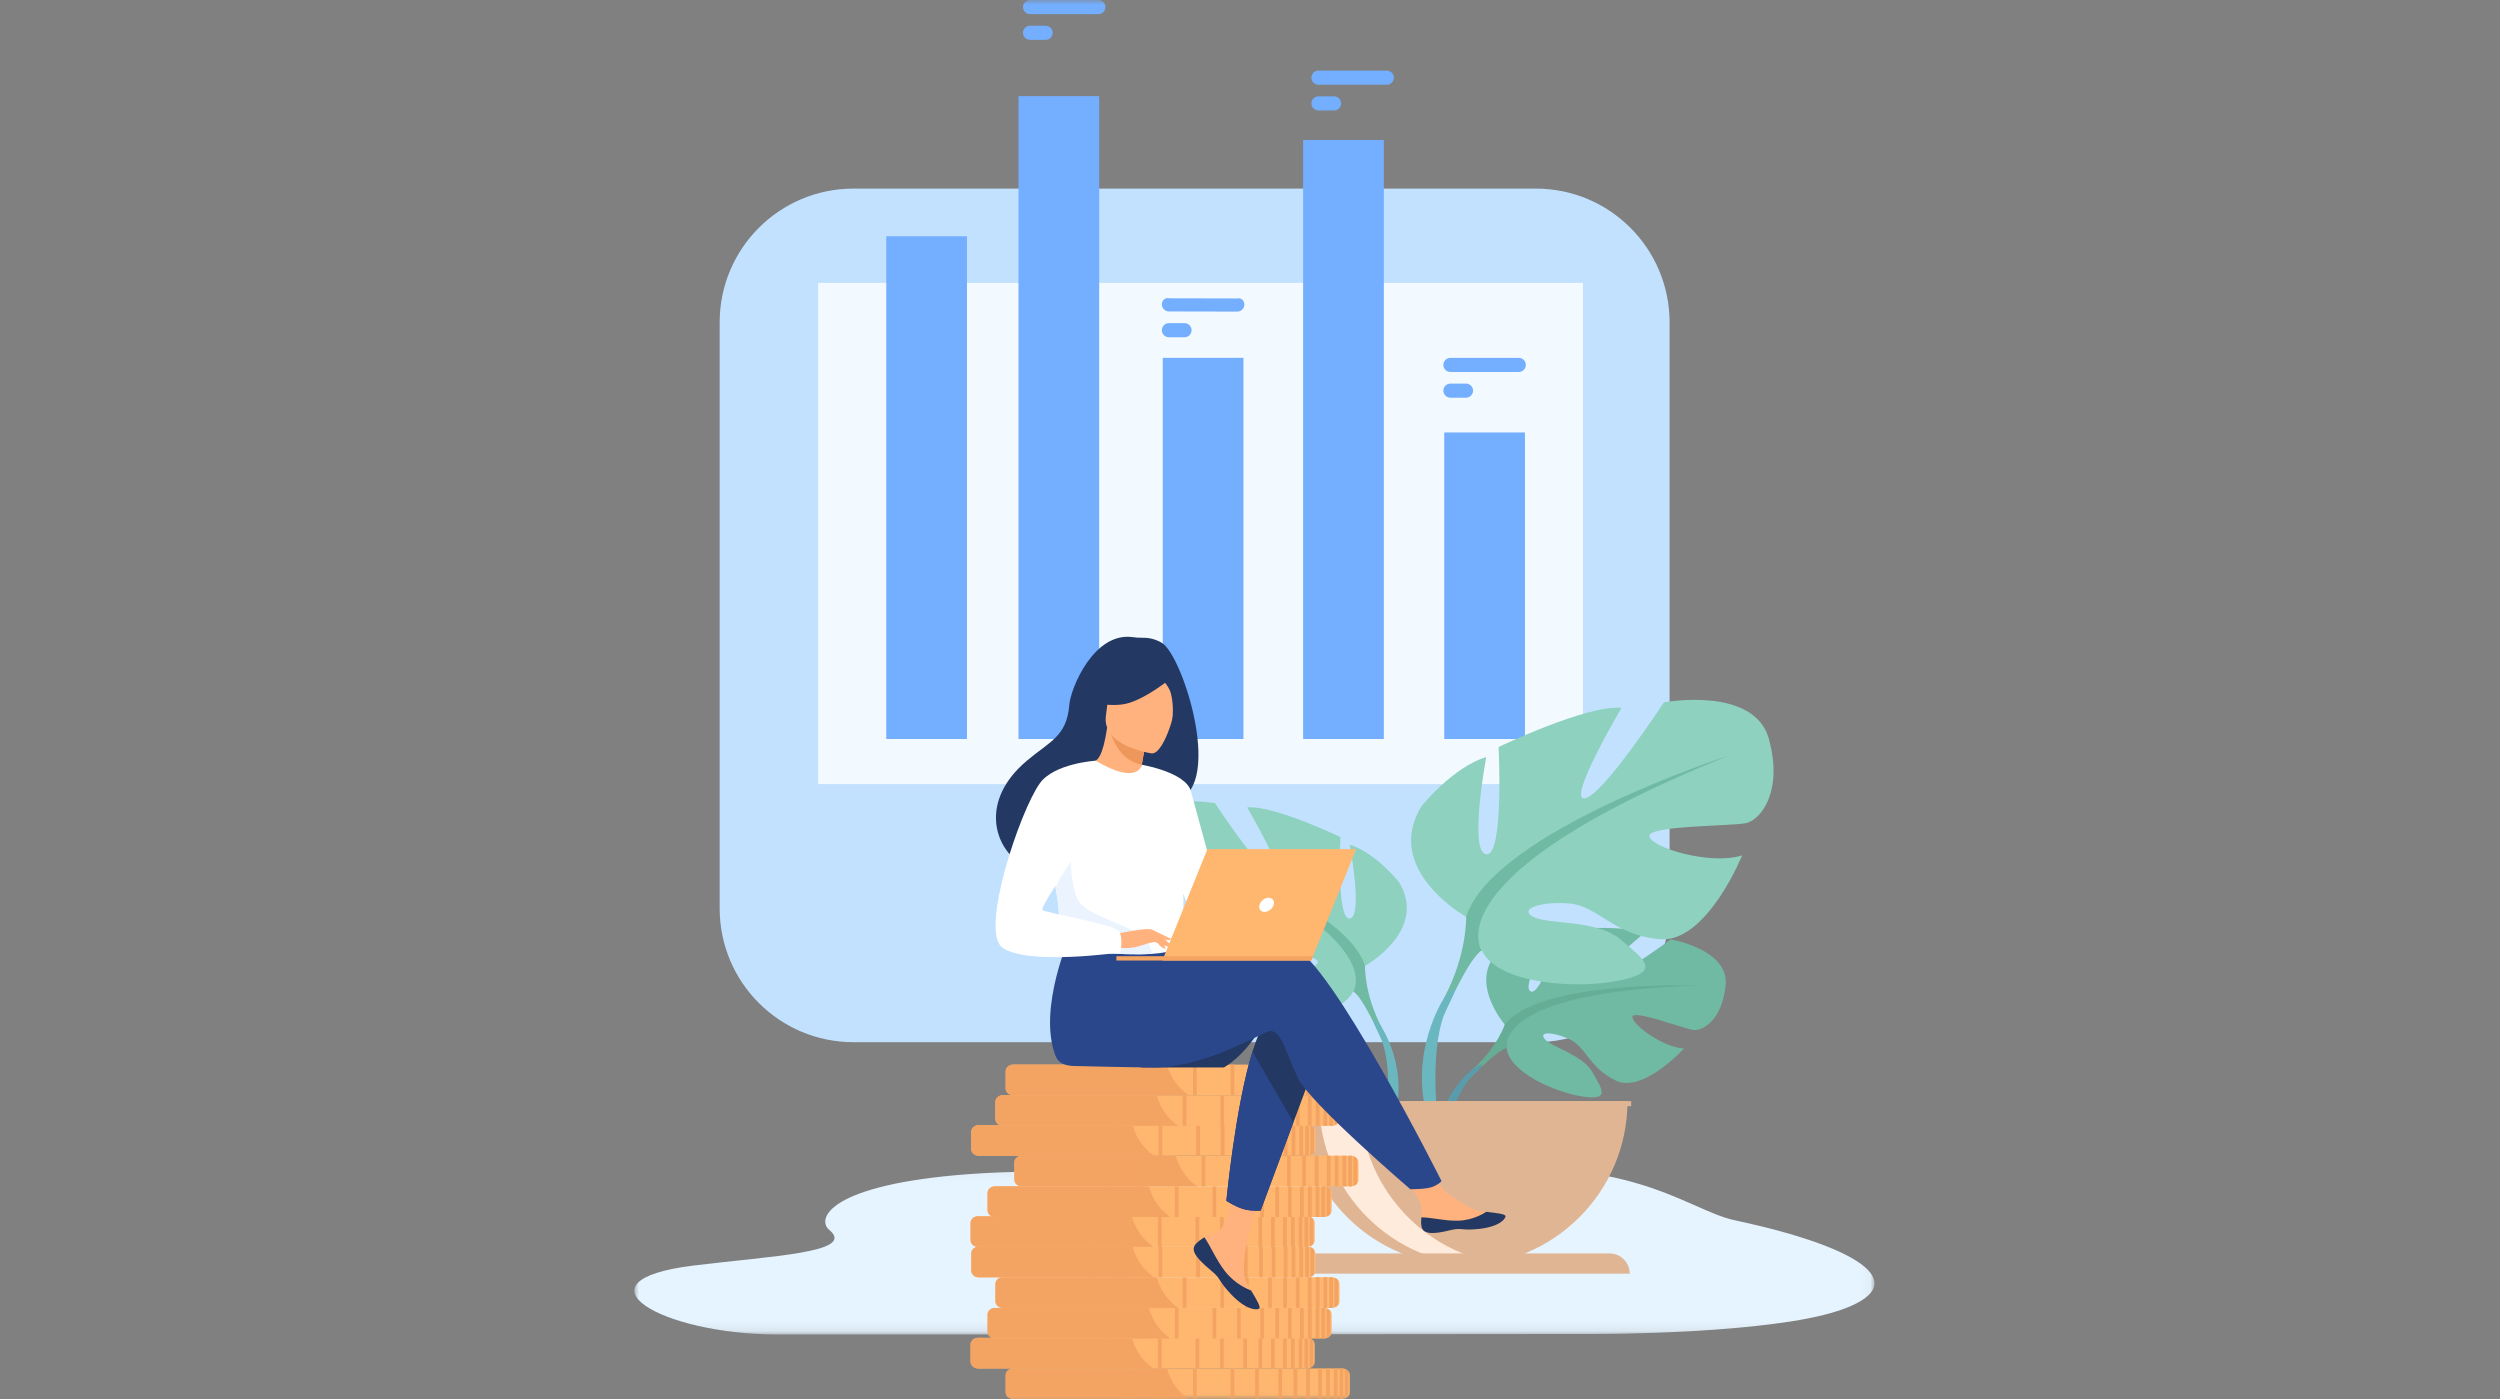 <svg xmlns="http://www.w3.org/2000/svg" xmlns:xlink="http://www.w3.org/1999/xlink" width="268px" height="150px" viewBox="0 0 268 150"><rect x="0" y="0" width="268" height="150" fill="#808080" stroke="none"/><title>Group 7</title><defs><polygon id="path-1" points="0 0.056 132.946 0.056 132.946 17.885 0 17.885"></polygon><polygon id="path-3" points="0 149.982 132.946 149.982 132.946 -2.20323329e-14 0 -2.20323329e-14"></polygon></defs><g id="Page-1" stroke="none" stroke-width="1" fill="none" fill-rule="evenodd"><g id="Artboard" transform="translate(-412, -286)"><g id="Group-7" transform="translate(412, 286)"><rect id="Rectangle" x="0" y="0" width="268" height="150"></rect><g id="Group-223" transform="translate(68, 0)"><g id="Group-3" transform="translate(0, 125.176)"><mask id="mask-2" fill="white"><use xlink:href="#path-1"></use></mask><g id="Clip-2"></g><path d="M117.958,5.636 C112.499,4.47 105.918,-2.559 83.374,1.103 C71.726,2.994 52.086,-0.522 35.829,0.692 C20.899,1.808 19.46,5.482 20.905,6.678 C23.823,9.097 14.742,9.456 6.318,10.495 C-6.895,12.125 2.821,17.853 15.304,17.88 C27.787,17.907 103.412,17.825 103.412,17.825 C103.412,17.825 121.546,17.837 129.087,15.332 C137.202,12.636 132.058,8.646 117.958,5.636" id="Fill-1" fill="#E6F4FF" mask="url(#mask-2)"></path></g><path d="M96.637,111.723 L23.49,111.723 C15.569,111.723 9.148,105.302 9.148,97.381 L9.148,34.561 C9.148,26.64 15.569,20.219 23.49,20.219 L96.637,20.219 C104.558,20.219 110.979,26.64 110.979,34.561 L110.979,97.381 C110.979,105.302 104.558,111.723 96.637,111.723" id="Fill-4" fill="#C2E1FF"></path><mask id="mask-4" fill="white"><use xlink:href="#path-3"></use></mask><g id="Clip-7"></g><polygon id="Fill-6" fill="#F3FAFF" mask="url(#mask-4)" points="19.707 84.053 101.693 84.053 101.693 30.328 19.707 30.328"></polygon><polygon id="Fill-8" fill="#74AEFE" mask="url(#mask-4)" points="27.008 79.222 35.659 79.222 35.659 25.328 27.008 25.328"></polygon><polygon id="Fill-9" fill="#74AEFE" mask="url(#mask-4)" points="41.181 79.222 49.833 79.222 49.833 10.306 41.181 10.306"></polygon><polygon id="Fill-10" fill="#74AEFE" mask="url(#mask-4)" points="56.647 79.222 65.298 79.222 65.298 38.361 56.647 38.361"></polygon><polygon id="Fill-11" fill="#74AEFE" mask="url(#mask-4)" points="71.696 79.222 80.347 79.222 80.347 15.008 71.696 15.008"></polygon><polygon id="Fill-12" fill="#74AEFE" mask="url(#mask-4)" points="86.823 79.222 95.474 79.222 95.474 46.359 86.823 46.359"></polygon><path d="M80.666,7.569 L73.339,7.569 C72.923,7.569 72.582,7.91 72.582,8.327 C72.582,8.744 72.923,9.085 73.339,9.085 L80.666,9.085 C81.083,9.085 81.424,8.744 81.424,8.327 C81.424,7.91 81.083,7.569 80.666,7.569" id="Fill-13" fill="#74AEFE" mask="url(#mask-4)"></path><path d="M75.008,10.327 L73.339,10.327 C72.923,10.327 72.582,10.668 72.582,11.085 C72.582,11.502 72.923,11.843 73.339,11.843 L75.008,11.843 C75.425,11.843 75.766,11.502 75.766,11.085 C75.766,10.668 75.425,10.327 75.008,10.327" id="Fill-14" fill="#74AEFE" mask="url(#mask-4)"></path><path d="M49.746,0 L42.419,0 C42.002,0 41.661,0.341 41.661,0.758 C41.661,1.175 42.002,1.516 42.419,1.516 L49.746,1.516 C50.163,1.516 50.504,1.175 50.504,0.758 C50.504,0.341 50.163,0 49.746,0" id="Fill-15" fill="#74AEFE" mask="url(#mask-4)"></path><path d="M44.088,2.758 L42.419,2.758 C42.002,2.758 41.661,3.099 41.661,3.516 C41.661,3.933 42.002,4.274 42.419,4.274 L44.088,4.274 C44.505,4.274 44.846,3.933 44.846,3.516 C44.846,3.099 44.505,2.758 44.088,2.758" id="Fill-16" fill="#74AEFE" mask="url(#mask-4)"></path><path d="M64.637,31.993 L57.311,31.977 C56.894,31.872 56.552,32.212 56.551,32.629 C56.55,33.046 56.891,33.388 57.308,33.389 L64.634,33.405 C65.051,33.406 65.393,33.065 65.394,32.648 C65.395,32.231 65.054,31.889 64.637,31.993" id="Fill-17" fill="#74AEFE" mask="url(#mask-4)"></path><path d="M58.978,34.639 L57.309,34.639 C56.892,34.639 56.551,34.98 56.551,35.397 C56.551,35.814 56.892,36.155 57.309,36.155 L58.978,36.155 C59.395,36.155 59.736,35.814 59.736,35.397 C59.736,34.98 59.395,34.639 58.978,34.639" id="Fill-18" fill="#74AEFE" mask="url(#mask-4)"></path><path d="M94.812,38.361 L87.485,38.361 C87.068,38.361 86.727,38.702 86.727,39.119 C86.727,39.536 87.068,39.877 87.485,39.877 L94.812,39.877 C95.229,39.877 95.57,39.536 95.57,39.119 C95.57,38.702 95.229,38.361 94.812,38.361" id="Fill-19" fill="#74AEFE" mask="url(#mask-4)"></path><path d="M89.154,41.119 L87.485,41.119 C87.069,41.119 86.727,41.46 86.727,41.877 C86.727,42.294 87.069,42.635 87.485,42.635 L89.154,42.635 C89.571,42.635 89.912,42.294 89.912,41.877 C89.912,41.46 89.571,41.119 89.154,41.119" id="Fill-20" fill="#74AEFE" mask="url(#mask-4)"></path><path d="M93.309,109.835 C93.309,109.835 89.025,104.837 93.045,101.663 C93.045,101.663 95.982,99.885 98.376,100.029 C98.376,100.029 94.983,105.718 96.081,106.284 C97.178,106.85 99.404,99.672 99.404,99.672 C99.404,99.672 106.087,99.024 108.237,100.058 C108.237,100.058 102.523,104.732 103.727,105.011 C104.93,105.289 111.1,100.701 111.1,100.701 C111.1,100.701 117.319,101.759 116.988,105.553 C116.656,109.347 114.513,110.519 113.571,110.418 C112.63,110.317 107.12,108.213 107,108.985 C106.88,109.757 110.196,112.279 112.519,112.397 C112.519,112.397 108.134,117.233 105.22,115.837 C102.306,114.442 102.057,112.23 100.24,111.4 C98.424,110.57 96.873,110.572 97.623,111.418 C98.373,112.264 101.661,113.087 102.7,114.925 C103.738,116.762 104.671,118.001 101.656,117.547 C98.641,117.094 93.74,114.888 93.525,112.362 L93.309,109.835 Z" id="Fill-21" fill="#70BAA3" mask="url(#mask-4)"></path><path d="M113.932,105.655 C113.932,105.655 97.04,105.004 93.309,109.835 C93.309,109.835 92.485,112.306 89.946,114.556 L89.55,115.635 C89.55,115.635 92.477,112.548 93.525,112.362 C93.525,112.362 91.887,106.376 113.932,105.655" id="Fill-22" fill="#66AD95" mask="url(#mask-4)"></path><path d="M89.946,114.556 C89.946,114.556 86.32,117.238 86.068,122.029 L86.726,122.088 C86.726,122.088 87.884,117.133 89.978,115.196 C92.07,113.259 89.946,114.556 89.946,114.556" id="Fill-23" fill="#599DAD" mask="url(#mask-4)"></path><path d="M78.33,103.55 C78.33,103.55 85.145,99.733 81.965,94.554 C81.965,94.554 79.421,91.373 76.695,90.555 C76.695,90.555 78.149,98.279 76.695,98.461 C75.241,98.643 75.695,89.738 75.695,89.738 C75.695,89.738 68.517,86.285 65.7,86.557 C65.7,86.557 70.152,94.1 68.698,93.918 C67.244,93.736 62.247,86.103 62.247,86.103 C62.247,86.103 54.887,84.74 53.705,89.102 C52.524,93.464 54.432,95.644 55.523,95.917 C56.613,96.19 63.61,96.098 63.428,97.007 C63.246,97.916 58.521,99.37 55.886,98.552 C55.886,98.552 58.794,105.73 62.61,105.367 C66.427,105.003 67.608,102.641 69.971,102.459 C72.333,102.278 74.059,102.914 72.878,103.55 C71.697,104.186 67.699,103.758 65.79,105.38 C63.882,107.003 62.338,108.002 65.882,108.729 C69.425,109.456 75.786,109.002 77.058,106.276 L78.33,103.55 Z" id="Fill-24" fill="#8DD1BE" mask="url(#mask-4)"></path><path d="M57.067,90.465 C57.067,90.465 76.149,96.644 78.33,103.549 C78.33,103.549 78.24,106.639 80.148,110.183 L80.148,111.546 C80.148,111.546 78.149,106.912 77.058,106.275 C77.058,106.275 81.329,100.279 57.067,90.465" id="Fill-25" fill="#70BAA3" mask="url(#mask-4)"></path><path d="M80.148,110.183 C80.148,110.183 83.09,114.652 81.413,120.092 L80.656,119.888 C80.656,119.888 81.391,113.897 79.851,110.883 C78.311,107.87 80.148,110.183 80.148,110.183" id="Fill-26" fill="#6BB7BF" mask="url(#mask-4)"></path><path d="M89.173,98.286 C89.173,98.286 80.189,93.256 84.382,86.428 C84.382,86.428 87.735,82.235 91.328,81.158 C91.328,81.158 89.412,91.339 91.328,91.578 C93.245,91.818 92.646,80.08 92.646,80.08 C92.646,80.08 102.109,75.528 105.822,75.887 C105.822,75.887 99.953,85.829 101.87,85.589 C103.786,85.35 110.374,75.289 110.374,75.289 C110.374,75.289 120.076,73.492 121.633,79.241 C123.19,84.99 120.675,87.865 119.237,88.225 C117.8,88.584 108.577,88.464 108.817,89.662 C109.056,90.86 115.285,92.777 118.759,91.698 C118.759,91.698 114.925,101.161 109.895,100.682 C104.864,100.203 103.307,97.089 100.193,96.849 C97.078,96.609 94.802,97.448 96.359,98.286 C97.917,99.125 103.187,98.561 105.702,100.699 C108.218,102.838 110.254,104.156 105.583,105.114 C100.911,106.072 92.527,105.473 90.85,101.88 L89.173,98.286 Z" id="Fill-27" fill="#8DD1BE" mask="url(#mask-4)"></path><path d="M117.202,81.038 C117.202,81.038 92.047,89.183 89.173,98.286 C89.173,98.286 89.293,102.359 86.777,107.03 L86.777,108.827 C86.777,108.827 89.412,102.718 90.85,101.88 C90.85,101.88 85.22,93.974 117.202,81.038" id="Fill-28" fill="#70BAA3" mask="url(#mask-4)"></path><path d="M86.777,107.03 C86.777,107.03 82.898,112.921 85.109,120.091 L86.107,119.824 C86.107,119.824 85.139,111.926 87.168,107.953 C89.198,103.981 86.777,107.03 86.777,107.03" id="Fill-29" fill="#6BB7BF" mask="url(#mask-4)"></path><path d="M88.87,135.641 C98.589,135.641 106.467,127.763 106.467,118.044 L71.273,118.044 C71.273,127.763 79.151,135.641 88.87,135.641" id="Fill-30" fill="#E0B594" mask="url(#mask-4)"></path><path d="M93.2,135.507 C92.484,135.596 91.755,135.642 91.014,135.642 C81.295,135.642 73.417,127.763 73.417,118.044 L77.789,118.044 C77.789,127.022 84.513,134.431 93.2,135.507" id="Fill-31" fill="#FFEBDC" mask="url(#mask-4)"></path><path d="M106.71,136.537 L71.03,136.537 C71.03,135.338 72.002,134.366 73.201,134.366 L104.539,134.366 C105.738,134.366 106.71,135.338 106.71,136.537" id="Fill-32" fill="#E0B594" mask="url(#mask-4)"></path><polygon id="Fill-33" fill="#E0B594" mask="url(#mask-4)" points="70.694 118.584 106.867 118.584 106.867 118.044 70.694 118.044"></polygon><path d="M76.699,147.412 L76.699,149.267 C76.699,149.415 76.646,149.552 76.553,149.666 C76.457,149.786 76.317,149.88 76.154,149.934 C76.104,149.95 76.052,149.962 75.998,149.97 C75.949,149.978 75.899,149.982 75.848,149.982 L40.66,149.982 C40.207,149.982 39.832,149.68 39.81,149.304 C39.809,149.291 39.809,149.279 39.809,149.267 L39.809,147.412 C39.809,147.399 39.809,147.387 39.81,147.375 C39.832,146.999 40.207,146.697 40.66,146.697 L75.848,146.697 C75.899,146.697 75.949,146.701 75.998,146.708 C76.052,146.716 76.104,146.728 76.154,146.745 C76.317,146.798 76.457,146.892 76.553,147.013 C76.646,147.127 76.699,147.264 76.699,147.412" id="Fill-34" fill="#FFB66F" mask="url(#mask-4)"></path><path d="M59.42,149.982 L40.569,149.982 C40.164,149.982 39.83,149.68 39.81,149.304 C39.809,149.291 39.809,149.279 39.809,149.267 L39.809,147.412 C39.809,147.399 39.809,147.387 39.81,147.375 C39.83,146.999 40.164,146.697 40.569,146.697 L57.105,146.697 C57.369,147.664 57.985,149.001 59.42,149.982" id="Fill-35" fill="#F4A462" mask="url(#mask-4)"></path><polygon id="Fill-36" fill="#F4A462" mask="url(#mask-4)" points="72.017 149.982 72.417 149.982 72.417 146.697 72.017 146.697"></polygon><polygon id="Fill-37" fill="#F4A462" mask="url(#mask-4)" points="70.664 149.982 71.064 149.982 71.064 146.697 70.664 146.697"></polygon><polygon id="Fill-38" fill="#F4A462" mask="url(#mask-4)" points="69.04 149.982 69.44 149.982 69.44 146.697 69.04 146.697"></polygon><polygon id="Fill-39" fill="#F4A462" mask="url(#mask-4)" points="66.552 149.982 66.952 149.982 66.952 146.697 66.552 146.697"></polygon><polygon id="Fill-40" fill="#F4A462" mask="url(#mask-4)" points="63.921 149.982 64.321 149.982 64.321 146.697 63.921 146.697"></polygon><polygon id="Fill-41" fill="#F4A462" mask="url(#mask-4)" points="59.887 149.982 60.287 149.982 60.287 146.697 59.887 146.697"></polygon><polygon id="Fill-42" fill="#F4A462" mask="url(#mask-4)" points="56.11 149.982 56.51 149.982 56.51 146.697 56.11 146.697"></polygon><polygon id="Fill-43" fill="#F4A462" mask="url(#mask-4)" points="52.737 149.982 53.137 149.982 53.137 146.697 52.737 146.697"></polygon><polygon id="Fill-44" fill="#F4A462" mask="url(#mask-4)" points="73.306 149.982 73.706 149.982 73.706 146.697 73.306 146.697"></polygon><polygon id="Fill-45" fill="#F4A462" mask="url(#mask-4)" points="74.157 149.982 74.557 149.982 74.557 146.697 74.157 146.697"></polygon><polygon id="Fill-46" fill="#F4A462" mask="url(#mask-4)" points="74.979 149.982 75.379 149.982 75.379 146.697 74.979 146.697"></polygon><path d="M75.998,146.708 L75.998,149.97 C75.949,149.978 75.899,149.982 75.848,149.982 L75.598,149.982 L75.598,146.697 L75.848,146.697 C75.899,146.697 75.949,146.7 75.998,146.708" id="Fill-47" fill="#F4A462" mask="url(#mask-4)"></path><path d="M76.553,147.013 L76.553,149.666 C76.456,149.786 76.317,149.88 76.154,149.933 L76.154,146.745 C76.317,146.798 76.456,146.892 76.553,147.013" id="Fill-48" fill="#F4A462" mask="url(#mask-4)"></path><path d="M72.937,144.127 L72.937,145.982 C72.937,146.129 72.883,146.267 72.791,146.381 C72.694,146.501 72.555,146.595 72.391,146.648 C72.342,146.665 72.289,146.678 72.236,146.685 C72.187,146.693 72.137,146.697 72.086,146.697 L36.898,146.697 C36.444,146.697 36.07,146.395 36.048,146.019 C36.047,146.007 36.046,145.994 36.046,145.982 L36.046,144.127 C36.046,144.115 36.047,144.102 36.048,144.09 C36.07,143.714 36.444,143.412 36.898,143.412 L72.086,143.412 C72.108,143.412 72.131,143.412 72.153,143.414 C72.162,143.414 72.172,143.415 72.182,143.417 C72.192,143.417 72.203,143.419 72.213,143.42 C72.221,143.421 72.228,143.422 72.236,143.423 C72.289,143.431 72.342,143.443 72.391,143.46 C72.399,143.462 72.406,143.465 72.413,143.467 C72.42,143.47 72.428,143.473 72.436,143.475 C72.449,143.481 72.464,143.487 72.478,143.493 C72.486,143.497 72.494,143.5 72.503,143.504 C72.51,143.508 72.517,143.511 72.524,143.515 C72.538,143.521 72.551,143.529 72.564,143.536 C72.579,143.545 72.594,143.554 72.608,143.564 C72.619,143.571 72.63,143.578 72.641,143.586 C72.641,143.586 72.643,143.587 72.643,143.588 C72.65,143.593 72.657,143.598 72.665,143.604 C72.686,143.62 72.707,143.638 72.726,143.657 C72.732,143.663 72.738,143.668 72.743,143.674 C72.749,143.679 72.754,143.685 72.76,143.691 C72.77,143.703 72.781,143.715 72.791,143.728 C72.883,143.842 72.937,143.979 72.937,144.127" id="Fill-49" fill="#FFB66F" mask="url(#mask-4)"></path><path d="M55.658,146.697 L36.806,146.697 C36.401,146.697 36.068,146.395 36.048,146.019 C36.047,146.007 36.046,145.994 36.046,145.982 L36.046,144.127 C36.046,144.115 36.047,144.102 36.048,144.09 C36.068,143.714 36.401,143.412 36.806,143.412 L53.343,143.412 C53.35,143.439 53.358,143.465 53.365,143.493 C53.642,144.452 54.262,145.743 55.658,146.697" id="Fill-50" fill="#F4A462" mask="url(#mask-4)"></path><polygon id="Fill-51" fill="#F4A462" mask="url(#mask-4)" points="68.255 146.697 68.655 146.697 68.655 143.412 68.255 143.412"></polygon><polygon id="Fill-52" fill="#F4A462" mask="url(#mask-4)" points="66.902 146.697 67.302 146.697 67.302 143.412 66.902 143.412"></polygon><polygon id="Fill-53" fill="#F4A462" mask="url(#mask-4)" points="65.278 146.697 65.678 146.697 65.678 143.412 65.278 143.412"></polygon><polygon id="Fill-54" fill="#F4A462" mask="url(#mask-4)" points="62.79 146.697 63.19 146.697 63.19 143.412 62.79 143.412"></polygon><polygon id="Fill-55" fill="#F4A462" mask="url(#mask-4)" points="60.159 146.697 60.559 146.697 60.559 143.412 60.159 143.412"></polygon><polygon id="Fill-56" fill="#F4A462" mask="url(#mask-4)" points="56.124 146.697 56.524 146.697 56.524 143.412 56.124 143.412"></polygon><polygon id="Fill-57" fill="#F4A462" mask="url(#mask-4)" points="52.348 146.697 52.747 146.697 52.747 143.412 52.348 143.412"></polygon><polygon id="Fill-58" fill="#F4A462" mask="url(#mask-4)" points="48.975 146.697 49.375 146.697 49.375 143.412 48.975 143.412"></polygon><polygon id="Fill-59" fill="#F4A462" mask="url(#mask-4)" points="69.544 146.697 69.944 146.697 69.944 143.412 69.544 143.412"></polygon><polygon id="Fill-60" fill="#F4A462" mask="url(#mask-4)" points="70.395 146.697 70.795 146.697 70.795 143.412 70.395 143.412"></polygon><polygon id="Fill-61" fill="#F4A462" mask="url(#mask-4)" points="71.217 146.697 71.617 146.697 71.617 143.412 71.217 143.412"></polygon><path d="M72.236,143.423 L72.236,146.685 C72.187,146.693 72.137,146.696 72.086,146.696 L71.836,146.696 L71.836,143.412 L72.086,143.412 C72.137,143.412 72.187,143.415 72.236,143.423" id="Fill-62" fill="#F4A462" mask="url(#mask-4)"></path><path d="M72.791,143.727 L72.791,146.381 C72.694,146.501 72.555,146.595 72.391,146.648 L72.391,143.46 C72.555,143.513 72.694,143.607 72.791,143.727" id="Fill-63" fill="#F4A462" mask="url(#mask-4)"></path><path d="M74.755,140.923 L74.755,142.778 C74.755,142.926 74.701,143.063 74.609,143.177 C74.512,143.297 74.373,143.392 74.21,143.445 C74.16,143.461 74.107,143.473 74.054,143.482 C74.005,143.489 73.955,143.493 73.904,143.493 L38.716,143.493 C38.575,143.493 38.441,143.464 38.323,143.412 C38.074,143.302 37.897,143.092 37.868,142.847 C37.867,142.836 37.866,142.825 37.866,142.814 C37.865,142.802 37.864,142.79 37.864,142.778 L37.864,140.923 C37.864,140.911 37.865,140.899 37.866,140.886 C37.888,140.51 38.262,140.208 38.716,140.208 L73.904,140.208 C73.955,140.208 74.005,140.212 74.054,140.22 C74.107,140.227 74.16,140.239 74.21,140.256 C74.373,140.309 74.512,140.403 74.609,140.524 C74.701,140.638 74.755,140.775 74.755,140.923" id="Fill-64" fill="#FFB66F" mask="url(#mask-4)"></path><path d="M57.476,143.493 L38.624,143.493 C38.498,143.493 38.379,143.464 38.274,143.412 C38.052,143.302 37.893,143.092 37.868,142.847 C37.867,142.836 37.866,142.825 37.866,142.814 C37.865,142.802 37.864,142.79 37.864,142.778 L37.864,140.923 C37.864,140.911 37.865,140.899 37.866,140.886 C37.886,140.51 38.22,140.207 38.624,140.207 L55.161,140.207 C55.418,141.148 56.007,142.44 57.36,143.412 C57.398,143.439 57.437,143.466 57.476,143.493" id="Fill-65" fill="#F4A462" mask="url(#mask-4)"></path><polygon id="Fill-66" fill="#F4A462" mask="url(#mask-4)" points="70.073 143.493 70.473 143.493 70.473 140.207 70.073 140.207"></polygon><polygon id="Fill-67" fill="#F4A462" mask="url(#mask-4)" points="68.72 143.493 69.12 143.493 69.12 140.207 68.72 140.207"></polygon><polygon id="Fill-68" fill="#F4A462" mask="url(#mask-4)" points="67.096 143.493 67.496 143.493 67.496 140.207 67.096 140.207"></polygon><polygon id="Fill-69" fill="#F4A462" mask="url(#mask-4)" points="64.608 143.493 65.008 143.493 65.008 140.207 64.608 140.207"></polygon><polygon id="Fill-70" fill="#F4A462" mask="url(#mask-4)" points="61.977 143.493 62.377 143.493 62.377 140.207 61.977 140.207"></polygon><polygon id="Fill-71" fill="#F4A462" mask="url(#mask-4)" points="57.943 143.493 58.343 143.493 58.343 140.207 57.943 140.207"></polygon><polygon id="Fill-72" fill="#F4A462" mask="url(#mask-4)" points="54.166 143.493 54.566 143.493 54.566 140.207 54.166 140.207"></polygon><polygon id="Fill-73" fill="#F4A462" mask="url(#mask-4)" points="50.793 143.493 51.193 143.493 51.193 140.207 50.793 140.207"></polygon><polygon id="Fill-74" fill="#F4A462" mask="url(#mask-4)" points="71.362 143.493 71.762 143.493 71.762 140.207 71.362 140.207"></polygon><polygon id="Fill-75" fill="#F4A462" mask="url(#mask-4)" points="72.213 143.493 72.613 143.493 72.613 140.207 72.213 140.207"></polygon><polygon id="Fill-76" fill="#F4A462" mask="url(#mask-4)" points="73.035 143.493 73.435 143.493 73.435 140.207 73.035 140.207"></polygon><path d="M74.054,140.219 L74.054,143.481 C74.005,143.489 73.955,143.493 73.904,143.493 L73.654,143.493 L73.654,140.208 L73.904,140.208 C73.955,140.208 74.005,140.212 74.054,140.219" id="Fill-77" fill="#F4A462" mask="url(#mask-4)"></path><path d="M74.609,140.524 L74.609,143.177 C74.512,143.297 74.373,143.391 74.21,143.445 L74.21,140.256 C74.373,140.309 74.512,140.403 74.609,140.524" id="Fill-78" fill="#F4A462" mask="url(#mask-4)"></path><path d="M75.598,137.638 L75.598,139.493 C75.598,139.641 75.544,139.777 75.452,139.892 C75.355,140.012 75.216,140.107 75.053,140.16 C75.003,140.176 74.951,140.188 74.897,140.196 C74.847,140.204 74.798,140.208 74.747,140.208 L39.559,140.208 C39.105,140.208 38.732,139.906 38.708,139.53 C38.708,139.517 38.708,139.505 38.708,139.493 L38.708,137.638 C38.708,137.626 38.708,137.613 38.708,137.601 C38.73,137.253 39.051,136.969 39.458,136.928 C39.491,136.924 39.525,136.923 39.559,136.923 L74.747,136.923 C74.798,136.923 74.847,136.927 74.897,136.934 C74.951,136.942 75.003,136.954 75.053,136.971 C75.216,137.024 75.355,137.119 75.452,137.239 C75.544,137.353 75.598,137.49 75.598,137.638" id="Fill-79" fill="#FFB66F" mask="url(#mask-4)"></path><path d="M58.319,140.208 L39.467,140.208 C39.063,140.208 38.729,139.906 38.708,139.53 C38.708,139.517 38.707,139.505 38.707,139.493 L38.707,137.637 C38.707,137.625 38.708,137.613 38.708,137.601 C38.727,137.253 39.014,136.969 39.377,136.928 C39.407,136.924 39.437,136.923 39.467,136.923 L56.004,136.923 C56.004,136.924 56.005,136.926 56.005,136.928 C56.27,137.894 56.886,139.229 58.319,140.208" id="Fill-80" fill="#F4A462" mask="url(#mask-4)"></path><polygon id="Fill-81" fill="#F4A462" mask="url(#mask-4)" points="70.916 140.208 71.316 140.208 71.316 136.923 70.916 136.923"></polygon><polygon id="Fill-82" fill="#F4A462" mask="url(#mask-4)" points="69.562 140.208 69.962 140.208 69.962 136.923 69.562 136.923"></polygon><polygon id="Fill-83" fill="#F4A462" mask="url(#mask-4)" points="67.939 140.208 68.339 140.208 68.339 136.923 67.939 136.923"></polygon><polygon id="Fill-84" fill="#F4A462" mask="url(#mask-4)" points="65.451 140.208 65.851 140.208 65.851 136.923 65.451 136.923"></polygon><polygon id="Fill-85" fill="#F4A462" mask="url(#mask-4)" points="62.819 140.208 63.219 140.208 63.219 136.923 62.819 136.923"></polygon><polygon id="Fill-86" fill="#F4A462" mask="url(#mask-4)" points="58.786 140.208 59.186 140.208 59.186 136.923 58.786 136.923"></polygon><polygon id="Fill-87" fill="#F4A462" mask="url(#mask-4)" points="55.009 140.208 55.409 140.208 55.409 136.923 55.009 136.923"></polygon><polygon id="Fill-88" fill="#F4A462" mask="url(#mask-4)" points="51.636 140.208 52.036 140.208 52.036 136.923 51.636 136.923"></polygon><polygon id="Fill-89" fill="#F4A462" mask="url(#mask-4)" points="72.205 140.208 72.605 140.208 72.605 136.923 72.205 136.923"></polygon><polygon id="Fill-90" fill="#F4A462" mask="url(#mask-4)" points="73.056 140.208 73.456 140.208 73.456 136.923 73.056 136.923"></polygon><polygon id="Fill-91" fill="#F4A462" mask="url(#mask-4)" points="73.878 140.208 74.278 140.208 74.278 136.923 73.878 136.923"></polygon><path d="M74.897,136.934 L74.897,140.196 C74.848,140.204 74.798,140.207 74.747,140.207 L74.497,140.207 L74.497,136.923 L74.747,136.923 C74.798,136.923 74.848,136.926 74.897,136.934" id="Fill-92" fill="#F4A462" mask="url(#mask-4)"></path><path d="M75.452,137.239 L75.452,139.892 C75.355,140.012 75.216,140.106 75.053,140.159 L75.053,136.971 C75.216,137.024 75.355,137.118 75.452,137.239" id="Fill-93" fill="#F4A462" mask="url(#mask-4)"></path><path d="M73.011,134.358 L73.011,136.213 C73.011,136.361 72.957,136.498 72.865,136.612 C72.768,136.732 72.629,136.827 72.466,136.88 C72.416,136.896 72.363,136.908 72.31,136.917 C72.293,136.919 72.277,136.921 72.26,136.923 C72.251,136.924 72.242,136.924 72.233,136.925 C72.224,136.926 72.214,136.926 72.205,136.927 C72.19,136.927 72.174,136.928 72.159,136.928 L36.972,136.928 C36.518,136.928 36.144,136.626 36.121,136.25 C36.121,136.238 36.12,136.225 36.12,136.213 L36.12,134.358 C36.12,134.346 36.121,134.334 36.121,134.321 C36.122,134.311 36.123,134.301 36.124,134.291 C36.157,133.988 36.419,133.738 36.762,133.665 C36.77,133.663 36.779,133.662 36.788,133.66 C36.847,133.649 36.909,133.643 36.972,133.643 L72.159,133.643 C72.185,133.643 72.211,133.644 72.236,133.646 C72.247,133.647 72.259,133.648 72.269,133.649 L72.27,133.649 C72.283,133.65 72.297,133.653 72.31,133.655 C72.363,133.662 72.416,133.674 72.466,133.691 C72.629,133.744 72.768,133.839 72.865,133.959 C72.957,134.073 73.011,134.21 73.011,134.358" id="Fill-94" fill="#FFB66F" mask="url(#mask-4)"></path><path d="M55.732,136.928 L36.88,136.928 C36.476,136.928 36.142,136.626 36.121,136.25 C36.121,136.237 36.12,136.225 36.12,136.213 L36.12,134.358 C36.12,134.346 36.121,134.334 36.121,134.321 C36.122,134.311 36.123,134.301 36.124,134.291 C36.154,133.981 36.398,133.728 36.714,133.661 C36.724,133.658 36.735,133.656 36.746,133.655 C36.79,133.647 36.835,133.643 36.88,133.643 L53.417,133.643 C53.419,133.651 53.421,133.658 53.423,133.666 C53.69,134.63 54.306,135.951 55.724,136.923 C55.727,136.924 55.729,136.926 55.732,136.928" id="Fill-95" fill="#F4A462" mask="url(#mask-4)"></path><polygon id="Fill-96" fill="#F4A462" mask="url(#mask-4)" points="68.329 136.928 68.729 136.928 68.729 133.643 68.329 133.643"></polygon><polygon id="Fill-97" fill="#F4A462" mask="url(#mask-4)" points="66.976 136.928 67.376 136.928 67.376 133.643 66.976 133.643"></polygon><polygon id="Fill-98" fill="#F4A462" mask="url(#mask-4)" points="65.352 136.928 65.752 136.928 65.752 133.643 65.352 133.643"></polygon><polygon id="Fill-99" fill="#F4A462" mask="url(#mask-4)" points="62.864 136.928 63.264 136.928 63.264 133.643 62.864 133.643"></polygon><polygon id="Fill-100" fill="#F4A462" mask="url(#mask-4)" points="60.233 136.928 60.633 136.928 60.633 133.643 60.233 133.643"></polygon><polygon id="Fill-101" fill="#F4A462" mask="url(#mask-4)" points="56.198 136.928 56.598 136.928 56.598 133.643 56.198 133.643"></polygon><polygon id="Fill-102" fill="#F4A462" mask="url(#mask-4)" points="52.421 136.928 52.821 136.928 52.821 133.643 52.421 133.643"></polygon><polygon id="Fill-103" fill="#F4A462" mask="url(#mask-4)" points="49.049 136.928 49.449 136.928 49.449 133.643 49.049 133.643"></polygon><polygon id="Fill-104" fill="#F4A462" mask="url(#mask-4)" points="69.618 136.928 70.018 136.928 70.018 133.643 69.618 133.643"></polygon><polygon id="Fill-105" fill="#F4A462" mask="url(#mask-4)" points="70.469 136.928 70.869 136.928 70.869 133.643 70.469 133.643"></polygon><polygon id="Fill-106" fill="#F4A462" mask="url(#mask-4)" points="71.291 136.928 71.691 136.928 71.691 133.643 71.291 133.643"></polygon><path d="M72.31,133.654 L72.31,136.916 C72.261,136.924 72.211,136.928 72.159,136.928 L71.91,136.928 L71.91,133.643 L72.159,133.643 C72.211,133.643 72.261,133.647 72.31,133.654" id="Fill-107" fill="#F4A462" mask="url(#mask-4)"></path><path d="M72.865,133.959 L72.865,136.612 C72.768,136.732 72.629,136.827 72.465,136.879 L72.465,133.691 C72.629,133.744 72.768,133.838 72.865,133.959" id="Fill-108" fill="#F4A462" mask="url(#mask-4)"></path><path d="M72.937,131.096 L72.937,132.951 C72.937,133.099 72.883,133.236 72.791,133.35 C72.694,133.47 72.555,133.565 72.391,133.618 C72.353,133.631 72.312,133.641 72.27,133.649 L72.269,133.649 C72.258,133.651 72.247,133.653 72.236,133.655 C72.187,133.662 72.137,133.666 72.086,133.666 L36.898,133.666 C36.861,133.666 36.824,133.664 36.787,133.66 C36.774,133.658 36.76,133.657 36.746,133.655 C36.363,133.596 36.068,133.321 36.048,132.988 C36.047,132.976 36.046,132.963 36.046,132.951 L36.046,131.096 C36.046,131.084 36.047,131.072 36.048,131.059 C36.07,130.683 36.444,130.381 36.898,130.381 L72.086,130.381 C72.108,130.381 72.131,130.382 72.153,130.384 C72.162,130.384 72.172,130.385 72.182,130.386 C72.192,130.387 72.203,130.388 72.213,130.389 C72.221,130.39 72.228,130.392 72.236,130.393 C72.289,130.401 72.342,130.413 72.391,130.429 C72.399,130.432 72.406,130.434 72.413,130.437 C72.42,130.439 72.428,130.442 72.436,130.445 C72.45,130.45 72.464,130.457 72.478,130.462 C72.494,130.469 72.509,130.476 72.524,130.484 C72.538,130.491 72.551,130.498 72.564,130.506 C72.579,130.514 72.594,130.524 72.608,130.533 C72.619,130.54 72.63,130.548 72.641,130.555 C72.641,130.556 72.643,130.556 72.643,130.557 C72.65,130.562 72.657,130.568 72.665,130.573 C72.686,130.59 72.707,130.608 72.726,130.627 C72.732,130.632 72.738,130.638 72.743,130.643 C72.749,130.649 72.754,130.655 72.76,130.661 C72.77,130.672 72.781,130.684 72.791,130.697 C72.883,130.812 72.937,130.948 72.937,131.096" id="Fill-109" fill="#FFB66F" mask="url(#mask-4)"></path><path d="M55.658,133.666 L36.806,133.666 C36.791,133.666 36.777,133.666 36.762,133.665 C36.746,133.664 36.729,133.663 36.713,133.661 C36.351,133.619 36.066,133.335 36.048,132.988 C36.047,132.976 36.046,132.964 36.046,132.951 L36.046,131.096 C36.046,131.084 36.047,131.072 36.048,131.059 C36.068,130.683 36.401,130.381 36.806,130.381 L53.343,130.381 C53.35,130.408 53.358,130.435 53.365,130.462 C53.639,131.414 54.252,132.691 55.624,133.643 C55.635,133.651 55.647,133.658 55.658,133.666" id="Fill-110" fill="#F4A462" mask="url(#mask-4)"></path><polygon id="Fill-111" fill="#F4A462" mask="url(#mask-4)" points="68.255 133.666 68.655 133.666 68.655 130.381 68.255 130.381"></polygon><polygon id="Fill-112" fill="#F4A462" mask="url(#mask-4)" points="66.902 133.666 67.302 133.666 67.302 130.381 66.902 130.381"></polygon><polygon id="Fill-113" fill="#F4A462" mask="url(#mask-4)" points="65.278 133.666 65.678 133.666 65.678 130.381 65.278 130.381"></polygon><polygon id="Fill-114" fill="#F4A462" mask="url(#mask-4)" points="62.79 133.666 63.19 133.666 63.19 130.381 62.79 130.381"></polygon><polygon id="Fill-115" fill="#F4A462" mask="url(#mask-4)" points="60.159 133.666 60.559 133.666 60.559 130.381 60.159 130.381"></polygon><polygon id="Fill-116" fill="#F4A462" mask="url(#mask-4)" points="56.124 133.666 56.524 133.666 56.524 130.381 56.124 130.381"></polygon><polygon id="Fill-117" fill="#F4A462" mask="url(#mask-4)" points="52.348 133.666 52.747 133.666 52.747 130.381 52.348 130.381"></polygon><polygon id="Fill-118" fill="#F4A462" mask="url(#mask-4)" points="48.975 133.666 49.375 133.666 49.375 130.381 48.975 130.381"></polygon><polygon id="Fill-119" fill="#F4A462" mask="url(#mask-4)" points="69.544 133.666 69.944 133.666 69.944 130.381 69.544 130.381"></polygon><polygon id="Fill-120" fill="#F4A462" mask="url(#mask-4)" points="70.395 133.666 70.795 133.666 70.795 130.381 70.395 130.381"></polygon><polygon id="Fill-121" fill="#F4A462" mask="url(#mask-4)" points="71.217 133.666 71.617 133.666 71.617 130.381 71.217 130.381"></polygon><path d="M72.236,130.393 L72.236,133.655 C72.187,133.663 72.137,133.666 72.086,133.666 L71.836,133.666 L71.836,130.382 L72.086,130.382 C72.137,130.382 72.187,130.385 72.236,130.393" id="Fill-122" fill="#F4A462" mask="url(#mask-4)"></path><path d="M72.791,130.697 L72.791,133.351 C72.694,133.47 72.555,133.565 72.391,133.618 L72.391,130.43 C72.555,130.482 72.694,130.577 72.791,130.697" id="Fill-123" fill="#F4A462" mask="url(#mask-4)"></path><path d="M74.755,127.892 L74.755,129.747 C74.755,129.895 74.701,130.032 74.609,130.146 C74.512,130.267 74.373,130.361 74.21,130.414 C74.16,130.431 74.107,130.443 74.054,130.451 C74.005,130.458 73.955,130.462 73.904,130.462 L38.716,130.462 C38.575,130.462 38.441,130.433 38.323,130.381 C38.074,130.272 37.897,130.062 37.868,129.816 C37.867,129.806 37.866,129.795 37.866,129.784 C37.865,129.772 37.864,129.759 37.864,129.747 L37.864,127.892 C37.864,127.88 37.865,127.868 37.866,127.856 C37.888,127.48 38.262,127.177 38.716,127.177 L73.904,127.177 C73.955,127.177 74.005,127.181 74.054,127.189 C74.107,127.197 74.16,127.209 74.21,127.225 C74.373,127.278 74.512,127.373 74.609,127.493 C74.701,127.607 74.755,127.744 74.755,127.892" id="Fill-124" fill="#FFB66F" mask="url(#mask-4)"></path><path d="M57.476,130.462 L38.624,130.462 C38.498,130.462 38.379,130.433 38.274,130.381 C38.052,130.272 37.893,130.062 37.868,129.816 C37.867,129.805 37.866,129.795 37.866,129.784 C37.865,129.772 37.864,129.76 37.864,129.747 L37.864,127.892 C37.864,127.88 37.865,127.868 37.866,127.855 C37.886,127.479 38.22,127.177 38.624,127.177 L55.161,127.177 C55.418,128.118 56.007,129.409 57.36,130.381 C57.398,130.408 57.437,130.436 57.476,130.462" id="Fill-125" fill="#F4A462" mask="url(#mask-4)"></path><polygon id="Fill-126" fill="#F4A462" mask="url(#mask-4)" points="70.073 130.462 70.473 130.462 70.473 127.177 70.073 127.177"></polygon><polygon id="Fill-127" fill="#F4A462" mask="url(#mask-4)" points="68.72 130.462 69.12 130.462 69.12 127.177 68.72 127.177"></polygon><polygon id="Fill-128" fill="#F4A462" mask="url(#mask-4)" points="67.096 130.462 67.496 130.462 67.496 127.177 67.096 127.177"></polygon><polygon id="Fill-129" fill="#F4A462" mask="url(#mask-4)" points="64.608 130.462 65.008 130.462 65.008 127.177 64.608 127.177"></polygon><polygon id="Fill-130" fill="#F4A462" mask="url(#mask-4)" points="61.977 130.462 62.377 130.462 62.377 127.177 61.977 127.177"></polygon><polygon id="Fill-131" fill="#F4A462" mask="url(#mask-4)" points="57.943 130.462 58.343 130.462 58.343 127.177 57.943 127.177"></polygon><polygon id="Fill-132" fill="#F4A462" mask="url(#mask-4)" points="54.166 130.462 54.566 130.462 54.566 127.177 54.166 127.177"></polygon><polygon id="Fill-133" fill="#F4A462" mask="url(#mask-4)" points="50.793 130.462 51.193 130.462 51.193 127.177 50.793 127.177"></polygon><polygon id="Fill-134" fill="#F4A462" mask="url(#mask-4)" points="71.362 130.462 71.762 130.462 71.762 127.177 71.362 127.177"></polygon><polygon id="Fill-135" fill="#F4A462" mask="url(#mask-4)" points="72.213 130.462 72.613 130.462 72.613 127.177 72.213 127.177"></polygon><polygon id="Fill-136" fill="#F4A462" mask="url(#mask-4)" points="73.035 130.462 73.435 130.462 73.435 127.177 73.035 127.177"></polygon><path d="M74.054,127.189 L74.054,130.451 C74.005,130.458 73.955,130.462 73.904,130.462 L73.654,130.462 L73.654,127.177 L73.904,127.177 C73.955,127.177 74.005,127.181 74.054,127.189" id="Fill-137" fill="#F4A462" mask="url(#mask-4)"></path><path d="M74.609,127.493 L74.609,130.147 C74.512,130.267 74.373,130.361 74.21,130.414 L74.21,127.226 C74.373,127.278 74.512,127.373 74.609,127.493" id="Fill-138" fill="#F4A462" mask="url(#mask-4)"></path><path d="M77.63,124.607 L77.63,126.462 C77.63,126.61 77.577,126.747 77.485,126.861 C77.388,126.982 77.248,127.076 77.085,127.129 C77.035,127.146 76.983,127.158 76.929,127.166 C76.88,127.173 76.83,127.177 76.779,127.177 L41.591,127.177 C41.138,127.177 40.764,126.875 40.741,126.499 C40.741,126.487 40.74,126.475 40.74,126.462 L40.74,124.607 C40.74,124.595 40.741,124.583 40.741,124.57 C40.762,124.223 41.084,123.938 41.491,123.898 C41.523,123.894 41.558,123.892 41.591,123.892 L76.779,123.892 C76.83,123.892 76.88,123.896 76.929,123.904 C76.983,123.911 77.035,123.924 77.085,123.941 C77.248,123.994 77.388,124.088 77.485,124.208 C77.577,124.322 77.63,124.46 77.63,124.607" id="Fill-139" fill="#FFB66F" mask="url(#mask-4)"></path><path d="M60.352,127.177 L41.5,127.177 C41.095,127.177 40.762,126.875 40.741,126.499 C40.74,126.487 40.74,126.475 40.74,126.462 L40.74,124.607 C40.74,124.595 40.74,124.583 40.741,124.57 C40.76,124.223 41.047,123.938 41.41,123.897 C41.44,123.894 41.469,123.892 41.5,123.892 L58.036,123.892 C58.037,123.894 58.037,123.896 58.038,123.897 C58.303,124.864 58.919,126.199 60.352,127.177" id="Fill-140" fill="#F4A462" mask="url(#mask-4)"></path><polygon id="Fill-141" fill="#F4A462" mask="url(#mask-4)" points="72.949 127.177 73.349 127.177 73.349 123.892 72.949 123.892"></polygon><polygon id="Fill-142" fill="#F4A462" mask="url(#mask-4)" points="71.595 127.177 71.995 127.177 71.995 123.892 71.595 123.892"></polygon><polygon id="Fill-143" fill="#F4A462" mask="url(#mask-4)" points="69.972 127.177 70.372 127.177 70.372 123.892 69.972 123.892"></polygon><polygon id="Fill-144" fill="#F4A462" mask="url(#mask-4)" points="67.484 127.177 67.884 127.177 67.884 123.892 67.484 123.892"></polygon><polygon id="Fill-145" fill="#F4A462" mask="url(#mask-4)" points="64.852 127.177 65.252 127.177 65.252 123.892 64.852 123.892"></polygon><polygon id="Fill-146" fill="#F4A462" mask="url(#mask-4)" points="60.818 127.177 61.218 127.177 61.218 123.892 60.818 123.892"></polygon><polygon id="Fill-147" fill="#F4A462" mask="url(#mask-4)" points="57.041 127.177 57.441 127.177 57.441 123.892 57.041 123.892"></polygon><polygon id="Fill-148" fill="#F4A462" mask="url(#mask-4)" points="53.669 127.177 54.069 127.177 54.069 123.892 53.669 123.892"></polygon><polygon id="Fill-149" fill="#F4A462" mask="url(#mask-4)" points="74.238 127.177 74.638 127.177 74.638 123.892 74.238 123.892"></polygon><polygon id="Fill-150" fill="#F4A462" mask="url(#mask-4)" points="75.089 127.177 75.489 127.177 75.489 123.892 75.089 123.892"></polygon><polygon id="Fill-151" fill="#F4A462" mask="url(#mask-4)" points="75.911 127.177 76.311 127.177 76.311 123.892 75.911 123.892"></polygon><path d="M76.929,123.904 L76.929,127.166 C76.881,127.173 76.831,127.177 76.779,127.177 L76.529,127.177 L76.529,123.892 L76.779,123.892 C76.831,123.892 76.881,123.896 76.929,123.904" id="Fill-152" fill="#F4A462" mask="url(#mask-4)"></path><path d="M77.485,124.208 L77.485,126.862 C77.388,126.982 77.249,127.076 77.085,127.129 L77.085,123.94 C77.249,123.994 77.388,124.088 77.485,124.208" id="Fill-153" fill="#F4A462" mask="url(#mask-4)"></path><path d="M73.011,121.327 L73.011,123.182 C73.011,123.33 72.957,123.467 72.865,123.582 C72.768,123.702 72.629,123.796 72.466,123.849 C72.416,123.866 72.363,123.878 72.31,123.886 C72.293,123.888 72.277,123.891 72.26,123.892 C72.247,123.894 72.234,123.895 72.221,123.895 C72.214,123.896 72.207,123.896 72.201,123.897 C72.187,123.897 72.174,123.898 72.159,123.898 L36.972,123.898 C36.518,123.898 36.144,123.596 36.121,123.219 C36.121,123.207 36.12,123.194 36.12,123.182 L36.12,121.327 C36.12,121.315 36.121,121.303 36.121,121.291 C36.144,120.915 36.518,120.612 36.972,120.612 L72.159,120.612 C72.174,120.612 72.19,120.613 72.205,120.613 C72.24,120.615 72.275,120.619 72.31,120.624 C72.363,120.632 72.416,120.644 72.466,120.661 C72.491,120.669 72.516,120.678 72.539,120.689 C72.554,120.694 72.569,120.701 72.583,120.708 C72.585,120.708 72.587,120.709 72.588,120.71 C72.602,120.718 72.616,120.725 72.631,120.733 C72.633,120.734 72.636,120.736 72.638,120.737 C72.651,120.744 72.664,120.752 72.676,120.76 C72.706,120.779 72.734,120.8 72.761,120.822 C72.769,120.829 72.777,120.836 72.785,120.843 C72.786,120.844 72.787,120.846 72.789,120.847 C72.794,120.851 72.799,120.856 72.803,120.861 C72.804,120.862 72.805,120.863 72.806,120.863 C72.815,120.872 72.823,120.881 72.831,120.889 C72.843,120.902 72.854,120.915 72.865,120.928 C72.957,121.043 73.011,121.179 73.011,121.327" id="Fill-154" fill="#FFB66F" mask="url(#mask-4)"></path><path d="M55.732,123.898 L36.88,123.898 C36.476,123.898 36.142,123.596 36.121,123.219 C36.121,123.207 36.12,123.195 36.12,123.182 L36.12,121.327 C36.12,121.315 36.121,121.303 36.121,121.291 C36.142,120.915 36.476,120.612 36.88,120.612 L53.417,120.612 C53.423,120.637 53.431,120.663 53.438,120.689 C53.713,121.647 54.331,122.937 55.724,123.892 C55.727,123.894 55.729,123.896 55.732,123.898" id="Fill-155" fill="#F4A462" mask="url(#mask-4)"></path><polygon id="Fill-156" fill="#F4A462" mask="url(#mask-4)" points="68.329 123.898 68.729 123.898 68.729 120.612 68.329 120.612"></polygon><polygon id="Fill-157" fill="#F4A462" mask="url(#mask-4)" points="66.976 123.898 67.376 123.898 67.376 120.612 66.976 120.612"></polygon><polygon id="Fill-158" fill="#F4A462" mask="url(#mask-4)" points="65.352 123.898 65.752 123.898 65.752 120.612 65.352 120.612"></polygon><polygon id="Fill-159" fill="#F4A462" mask="url(#mask-4)" points="62.864 123.898 63.264 123.898 63.264 120.612 62.864 120.612"></polygon><polygon id="Fill-160" fill="#F4A462" mask="url(#mask-4)" points="60.233 123.898 60.633 123.898 60.633 120.612 60.233 120.612"></polygon><polygon id="Fill-161" fill="#F4A462" mask="url(#mask-4)" points="56.198 123.898 56.598 123.898 56.598 120.612 56.198 120.612"></polygon><polygon id="Fill-162" fill="#F4A462" mask="url(#mask-4)" points="52.421 123.898 52.821 123.898 52.821 120.612 52.421 120.612"></polygon><polygon id="Fill-163" fill="#F4A462" mask="url(#mask-4)" points="49.049 123.898 49.449 123.898 49.449 120.612 49.049 120.612"></polygon><polygon id="Fill-164" fill="#F4A462" mask="url(#mask-4)" points="69.618 123.898 70.018 123.898 70.018 120.612 69.618 120.612"></polygon><polygon id="Fill-165" fill="#F4A462" mask="url(#mask-4)" points="70.469 123.898 70.869 123.898 70.869 120.612 70.469 120.612"></polygon><polygon id="Fill-166" fill="#F4A462" mask="url(#mask-4)" points="71.291 123.898 71.691 123.898 71.691 120.612 71.291 120.612"></polygon><path d="M72.31,120.624 L72.31,123.886 C72.261,123.894 72.211,123.897 72.159,123.897 L71.91,123.897 L71.91,120.613 L72.159,120.613 C72.211,120.613 72.261,120.616 72.31,120.624" id="Fill-167" fill="#F4A462" mask="url(#mask-4)"></path><path d="M72.865,120.928 L72.865,123.582 C72.768,123.702 72.629,123.796 72.465,123.849 L72.465,120.661 C72.629,120.713 72.768,120.808 72.865,120.928" id="Fill-168" fill="#F4A462" mask="url(#mask-4)"></path><path d="M75.598,118.118 L75.598,119.973 C75.598,120.121 75.544,120.258 75.452,120.372 C75.355,120.493 75.216,120.587 75.053,120.64 C75.003,120.657 74.951,120.669 74.897,120.677 C74.847,120.684 74.798,120.689 74.747,120.689 L39.559,120.689 C39.422,120.689 39.293,120.661 39.178,120.613 C38.922,120.504 38.739,120.29 38.711,120.039 C38.71,120.03 38.709,120.02 38.708,120.01 C38.708,119.998 38.708,119.985 38.708,119.973 L38.708,118.118 C38.708,118.106 38.708,118.094 38.708,118.082 C38.73,117.733 39.051,117.449 39.458,117.408 C39.491,117.405 39.525,117.403 39.559,117.403 L74.747,117.403 C74.798,117.403 74.847,117.407 74.897,117.415 C74.951,117.423 75.003,117.435 75.053,117.451 C75.216,117.504 75.355,117.599 75.452,117.719 C75.544,117.833 75.598,117.97 75.598,118.118" id="Fill-169" fill="#FFB66F" mask="url(#mask-4)"></path><path d="M58.319,120.688 L39.467,120.688 C39.346,120.688 39.23,120.661 39.128,120.613 C38.899,120.504 38.736,120.29 38.711,120.039 C38.71,120.03 38.709,120.02 38.708,120.01 C38.708,119.998 38.707,119.986 38.707,119.973 L38.707,118.118 C38.707,118.106 38.708,118.094 38.708,118.082 C38.727,117.734 39.014,117.449 39.377,117.408 C39.407,117.405 39.437,117.403 39.467,117.403 L56.004,117.403 C56.004,117.405 56.005,117.407 56.005,117.408 C56.263,118.351 56.855,119.642 58.211,120.613 C58.246,120.638 58.282,120.664 58.319,120.688" id="Fill-170" fill="#F4A462" mask="url(#mask-4)"></path><polygon id="Fill-171" fill="#F4A462" mask="url(#mask-4)" points="70.916 120.688 71.316 120.688 71.316 117.403 70.916 117.403"></polygon><polygon id="Fill-172" fill="#F4A462" mask="url(#mask-4)" points="69.562 120.688 69.962 120.688 69.962 117.403 69.562 117.403"></polygon><polygon id="Fill-173" fill="#F4A462" mask="url(#mask-4)" points="67.939 120.688 68.339 120.688 68.339 117.403 67.939 117.403"></polygon><polygon id="Fill-174" fill="#F4A462" mask="url(#mask-4)" points="65.451 120.688 65.851 120.688 65.851 117.403 65.451 117.403"></polygon><polygon id="Fill-175" fill="#F4A462" mask="url(#mask-4)" points="62.819 120.688 63.219 120.688 63.219 117.403 62.819 117.403"></polygon><polygon id="Fill-176" fill="#F4A462" mask="url(#mask-4)" points="58.786 120.688 59.186 120.688 59.186 117.403 58.786 117.403"></polygon><polygon id="Fill-177" fill="#F4A462" mask="url(#mask-4)" points="55.009 120.688 55.409 120.688 55.409 117.403 55.009 117.403"></polygon><polygon id="Fill-178" fill="#F4A462" mask="url(#mask-4)" points="51.636 120.688 52.036 120.688 52.036 117.403 51.636 117.403"></polygon><polygon id="Fill-179" fill="#F4A462" mask="url(#mask-4)" points="72.205 120.688 72.605 120.688 72.605 117.403 72.205 117.403"></polygon><polygon id="Fill-180" fill="#F4A462" mask="url(#mask-4)" points="73.056 120.688 73.456 120.688 73.456 117.403 73.056 117.403"></polygon><polygon id="Fill-181" fill="#F4A462" mask="url(#mask-4)" points="73.878 120.688 74.278 120.688 74.278 117.403 73.878 117.403"></polygon><path d="M74.897,117.415 L74.897,120.677 C74.848,120.684 74.798,120.688 74.747,120.688 L74.497,120.688 L74.497,117.403 L74.747,117.403 C74.798,117.403 74.848,117.407 74.897,117.415" id="Fill-182" fill="#F4A462" mask="url(#mask-4)"></path><path d="M75.452,117.719 L75.452,120.373 C75.355,120.492 75.216,120.587 75.053,120.64 L75.053,117.452 C75.216,117.504 75.355,117.598 75.452,117.719" id="Fill-183" fill="#F4A462" mask="url(#mask-4)"></path><path d="M76.699,114.838 L76.699,116.694 C76.699,116.841 76.646,116.978 76.553,117.092 C76.457,117.213 76.317,117.307 76.154,117.36 C76.104,117.377 76.051,117.389 75.998,117.397 C75.981,117.399 75.965,117.402 75.948,117.403 C75.94,117.404 75.93,117.405 75.921,117.406 C75.912,117.406 75.902,117.407 75.893,117.407 C75.878,117.408 75.863,117.408 75.848,117.408 L40.66,117.408 C40.207,117.408 39.832,117.107 39.81,116.73 C39.809,116.718 39.809,116.706 39.809,116.694 L39.809,114.838 C39.809,114.826 39.809,114.814 39.81,114.802 C39.832,114.425 40.207,114.123 40.66,114.123 L75.848,114.123 C75.899,114.123 75.949,114.127 75.998,114.135 C76.051,114.143 76.104,114.155 76.154,114.172 C76.317,114.225 76.457,114.319 76.553,114.439 C76.646,114.554 76.699,114.691 76.699,114.838" id="Fill-184" fill="#FFB66F" mask="url(#mask-4)"></path><path d="M59.42,117.408 L40.569,117.408 C40.164,117.408 39.83,117.107 39.81,116.73 C39.809,116.718 39.809,116.706 39.809,116.694 L39.809,114.838 C39.809,114.826 39.809,114.814 39.81,114.802 C39.83,114.425 40.164,114.123 40.569,114.123 L57.105,114.123 C57.369,115.089 57.983,116.423 59.412,117.403 C59.415,117.405 59.418,117.407 59.42,117.408" id="Fill-185" fill="#F4A462" mask="url(#mask-4)"></path><polygon id="Fill-186" fill="#F4A462" mask="url(#mask-4)" points="72.017 117.408 72.417 117.408 72.417 114.123 72.017 114.123"></polygon><polygon id="Fill-187" fill="#F4A462" mask="url(#mask-4)" points="70.664 117.408 71.064 117.408 71.064 114.123 70.664 114.123"></polygon><polygon id="Fill-188" fill="#F4A462" mask="url(#mask-4)" points="69.04 117.408 69.44 117.408 69.44 114.123 69.04 114.123"></polygon><polygon id="Fill-189" fill="#F4A462" mask="url(#mask-4)" points="66.552 117.408 66.952 117.408 66.952 114.123 66.552 114.123"></polygon><polygon id="Fill-190" fill="#F4A462" mask="url(#mask-4)" points="63.921 117.408 64.321 117.408 64.321 114.123 63.921 114.123"></polygon><polygon id="Fill-191" fill="#F4A462" mask="url(#mask-4)" points="59.887 117.408 60.287 117.408 60.287 114.123 59.887 114.123"></polygon><polygon id="Fill-192" fill="#F4A462" mask="url(#mask-4)" points="56.11 117.408 56.51 117.408 56.51 114.123 56.11 114.123"></polygon><polygon id="Fill-193" fill="#F4A462" mask="url(#mask-4)" points="52.737 117.408 53.137 117.408 53.137 114.123 52.737 114.123"></polygon><polygon id="Fill-194" fill="#F4A462" mask="url(#mask-4)" points="73.306 117.408 73.706 117.408 73.706 114.123 73.306 114.123"></polygon><polygon id="Fill-195" fill="#F4A462" mask="url(#mask-4)" points="74.157 117.408 74.557 117.408 74.557 114.123 74.157 114.123"></polygon><polygon id="Fill-196" fill="#F4A462" mask="url(#mask-4)" points="74.979 117.408 75.379 117.408 75.379 114.123 74.979 114.123"></polygon><path d="M75.998,114.135 L75.998,117.397 C75.949,117.405 75.899,117.408 75.848,117.408 L75.598,117.408 L75.598,114.124 L75.848,114.124 C75.899,114.124 75.949,114.127 75.998,114.135" id="Fill-197" fill="#F4A462" mask="url(#mask-4)"></path><path d="M76.553,114.439 L76.553,117.093 C76.457,117.212 76.317,117.307 76.154,117.36 L76.154,114.172 C76.317,114.224 76.457,114.319 76.553,114.439" id="Fill-198" fill="#F4A462" mask="url(#mask-4)"></path><path d="M67.061,110.304 C65.348,113.285 63.194,114.435 63.194,114.435 L54.235,114.435 C54.235,114.435 68.367,108.031 67.061,110.304" id="Fill-199" fill="#233862" mask="url(#mask-4)"></path><path d="M60.179,133.363 C59.945,133.631 59.916,133.93 60.031,134.249 C60.031,134.251 60.032,134.252 60.034,134.254 C60.247,134.844 60.954,135.504 61.773,136.163 C61.878,136.247 61.972,136.324 62.053,136.395 C62.074,136.414 62.095,136.433 62.116,136.451 C62.132,136.466 62.148,136.481 62.164,136.495 C62.928,137.2 62.641,137.361 64.015,138.792 C65.581,140.422 66.66,140.451 66.967,140.302 C67.226,140.176 66.699,139.312 66.114,138.34 C66.086,138.294 66.058,138.246 66.029,138.199 C65.952,138.07 65.874,137.938 65.797,137.808 C65.112,136.639 65.288,136.09 65.45,134.35 C65.582,132.935 67.65,126.449 67.65,126.449 L64.648,125.932 C64.648,125.932 63.744,131.097 62.748,131.892 C62.215,132.316 61.619,132.321 61.107,132.636 C61.071,132.658 61.035,132.68 61,132.703 C60.71,132.896 60.413,133.096 60.179,133.363" id="Fill-200" fill="#FFB27D" mask="url(#mask-4)"></path><path d="M60.179,133.363 C59.945,133.631 59.916,133.93 60.031,134.249 C60.031,134.251 60.032,134.252 60.034,134.254 C60.295,134.844 60.984,135.5 61.776,136.156 C61.88,136.242 61.971,136.321 62.053,136.395 C62.074,136.414 62.095,136.433 62.116,136.451 C62.132,136.466 62.148,136.481 62.164,136.495 C62.928,137.2 62.641,137.361 64.015,138.792 C65.581,140.422 66.66,140.451 66.967,140.302 C67.226,140.176 66.699,139.312 66.114,138.34 C65.809,138.228 64.393,137.653 63.322,136.282 C62.378,135.079 61.749,133.532 61.107,132.636 C61.071,132.658 61.035,132.68 61,132.703 C60.71,132.896 60.413,133.096 60.179,133.363" id="Fill-201" fill="#233862" mask="url(#mask-4)"></path><path d="M84.387,131.489 C84.573,132.415 85.893,132.26 87.369,131.9 C88.845,131.539 88.494,131.968 90.595,131.735 C92.695,131.503 93.332,130.72 93.396,130.408 C93.453,130.13 92.415,130.033 91.302,129.904 C91.162,129.889 91.021,129.871 90.881,129.854 C89.624,129.696 88.703,128.885 87.562,128.219 C86.48,127.588 84.867,125.018 84.867,125.018 L81.986,125.246 C81.986,125.246 83.498,127.542 84.082,128.54 C84.426,129.127 84.408,129.903 84.365,130.503 C84.343,130.829 84.322,131.162 84.387,131.489" id="Fill-202" fill="#FFB27D" mask="url(#mask-4)"></path><path d="M87.369,131.9 C88.845,131.539 88.494,131.968 90.595,131.735 C92.695,131.503 93.331,130.72 93.395,130.407 C93.453,130.131 92.415,130.033 91.302,129.905 L91.292,129.926 C91.292,129.926 90.032,130.819 88.283,130.86 C86.859,130.895 85.349,130.487 84.365,130.503 C84.343,130.829 84.321,131.162 84.387,131.488 C84.573,132.415 85.893,132.26 87.369,131.9" id="Fill-203" fill="#233862" mask="url(#mask-4)"></path><path d="M73.348,113.07 L70.656,120.316 L67.14,129.777 C67.14,129.777 66.186,129.869 65.272,129.606 C64.431,129.363 63.466,128.727 63.466,128.727 C63.466,128.727 64.442,118.568 66.263,112.737 C66.73,111.24 67.253,110.029 67.83,109.348 C70.653,106.012 73.348,113.07 73.348,113.07" id="Fill-204" fill="#233862" mask="url(#mask-4)"></path><path d="M70.61,101.562 C68.846,100.993 63.815,101.724 58.76,102.713 L57.702,100.967 L46.785,100.115 C46.785,100.115 43.182,108.104 45.155,113.194 C45.444,113.943 46.162,114.258 47.144,114.274 L47.145,114.275 C47.145,114.275 53.66,114.434 55.769,114.434 C61.199,114.434 67.26,110.702 68.044,110.545 C69.327,110.289 69.841,112.855 71.124,115.55 C72.407,118.245 83.187,127.486 83.187,127.486 C83.187,127.486 84.844,127.502 85.529,127.245 C86.265,126.969 86.534,126.611 86.534,126.611 C86.534,126.611 74.589,102.845 70.61,101.562" id="Fill-205" fill="#2B478B" mask="url(#mask-4)"></path><path d="M56.542,68.909 C55.724,68.422 54.926,68.351 54.443,68.367 C54.095,68.378 53.746,68.345 53.4,68.298 C49.264,67.742 46.774,73.754 46.627,75.575 C46.357,78.933 44.581,79.445 42.081,81.547 C37.069,85.763 38.539,90.662 41.279,92.482 C42.924,93.575 45.823,92.482 45.823,92.482 C45.864,92.511 53.75,88.073 57.638,85.933 C63.466,85.104 58.884,70.303 56.542,68.909" id="Fill-206" fill="#233862" mask="url(#mask-4)"></path><path d="M54.38,84.111 C54.397,84.122 52.467,84.781 51.176,84.209 C49.963,83.673 49.043,81.676 49.061,81.674 C49.613,81.649 50.219,81.166 50.686,77.998 L50.921,78.083 L54.875,79.506 C54.875,79.506 54.589,80.774 54.404,81.982 C54.247,82.996 54.164,83.968 54.38,84.111" id="Fill-207" fill="#FFB27D" mask="url(#mask-4)"></path><path d="M54.875,79.505 C54.875,79.505 54.589,80.774 54.404,81.982 C52.132,81.573 51.241,79.31 50.921,78.082 L54.875,79.505 Z" id="Fill-208" fill="#ED975D" mask="url(#mask-4)"></path><path d="M55.464,80.764 C55.464,80.764 50.054,80.039 50.558,76.677 C51.062,73.314 50.704,70.957 54.179,71.278 C57.654,71.6 58.131,72.983 58.236,74.146 C58.341,75.309 56.884,80.867 55.464,80.764" id="Fill-209" fill="#FFB27D" mask="url(#mask-4)"></path><path d="M58.039,72.303 C58.039,72.303 54.576,75.287 52.22,75.528 C49.865,75.769 48.973,75.013 48.973,75.013 C48.973,75.013 50.361,73.86 51.197,71.999 C51.443,71.451 51.964,71.075 52.562,71.023 C54.244,70.878 57.433,70.812 58.039,72.303" id="Fill-210" fill="#233862" mask="url(#mask-4)"></path><path d="M55.874,72.036 C55.874,72.036 57.033,73.156 57.397,73.987 C57.749,74.789 57.855,76.706 57.575,77.468 C57.575,77.468 59.38,73.958 58.358,72.253 C57.274,70.444 55.874,72.036 55.874,72.036" id="Fill-211" fill="#233862" mask="url(#mask-4)"></path><path d="M58.935,92.08 C58.771,103.03 58.89,100.742 57.692,101.781 C57.403,102.031 56.592,102.181 55.524,102.251 C52.166,102.474 46.264,101.921 46.039,101.3 C45.265,99.153 45.812,98.486 45.165,95.199 C45.098,94.849 45.015,94.471 44.917,94.059 C44.378,91.801 43.854,91.033 45.765,87.406 C47.498,84.12 49.299,81.453 49.461,81.55 C54.034,84.264 54.403,81.983 54.403,81.983 C54.403,81.983 59.015,86.738 58.935,92.08" id="Fill-212" fill="#FFFFFF" mask="url(#mask-4)"></path><path d="M70.655,120.316 L67.14,129.776 C67.14,129.776 66.186,129.868 65.272,129.606 C64.431,129.363 63.466,128.726 63.466,128.726 C63.466,128.726 64.442,118.568 66.263,112.737 L70.655,120.316 Z" id="Fill-213" fill="#2B478B" mask="url(#mask-4)"></path><path d="M54.403,81.982 C54.403,81.982 59.109,82.78 59.662,84.806 C60.214,86.832 63.466,98.743 63.466,98.743 C63.466,98.743 61.074,99.172 59.969,98.067 C58.863,96.962 56.123,87.814 56.123,87.814 L54.403,81.982 Z" id="Fill-214" fill="#FFFFFF" mask="url(#mask-4)"></path><path d="M55.524,102.251 C52.166,102.474 46.264,101.921 46.039,101.3 C45.265,99.153 45.812,98.486 45.166,95.199 L46.785,90.639 C46.785,90.639 46.517,95.717 48.015,97.052 C49.511,98.388 54.147,99.631 54.875,100.747 C55.226,101.282 55.457,101.82 55.524,102.251" id="Fill-215" fill="#EBF3FF" mask="url(#mask-4)"></path><path d="M51.677,100.115 C51.677,100.115 54.99,99.377 55.524,99.671 C56.059,99.965 57.365,101.036 57.528,101.408 C57.692,101.781 56.338,101.126 55.898,101.008 C55.613,100.931 54.862,101.192 54.491,101.316 C52.928,101.837 51.969,101.569 51.969,101.569 L51.677,100.115 Z" id="Fill-216" fill="#FFB27D" mask="url(#mask-4)"></path><path d="M49.458,81.547 C49.458,81.547 45.01,81.821 43.471,83.969 C41.303,86.992 37.003,99.876 39.468,101.594 C42.243,103.529 52.098,102.1 52.098,102.1 C52.098,102.1 52.426,100.567 51.97,99.826 C51.513,99.084 44.098,97.887 43.756,97.544 C43.413,97.202 48.034,90.871 48.034,89.844 C48.034,88.817 49.458,81.547 49.458,81.547" id="Fill-217" fill="#FFFFFF" mask="url(#mask-4)"></path><path d="M55.684,100.593 C55.684,100.593 56.379,101.489 56.606,101.596 C56.834,101.702 56.981,101.676 56.981,101.676 L56.513,100.834 L55.684,100.593 Z" id="Fill-218" fill="#FFB27D" mask="url(#mask-4)"></path><path d="M55.524,99.671 L57.542,100.651 C57.542,100.651 57.456,100.792 57.208,100.781 C56.959,100.769 56.333,100.54 56.333,100.54 L55.524,99.671 Z" id="Fill-219" fill="#FFB27D" mask="url(#mask-4)"></path><polygon id="Fill-220" fill="#FFB66F" mask="url(#mask-4)" points="56.606 102.967 72.569 102.967 77.371 91.026 61.433 91.026"></polygon><polygon id="Fill-221" fill="#F4A462" mask="url(#mask-4)" points="72.756 102.502 51.677 102.502 51.677 102.967 72.569 102.967"></polygon><path d="M68.54,96.997 C68.66,96.577 68.417,96.237 67.998,96.237 C67.578,96.237 67.14,96.577 67.019,96.997 C66.899,97.416 67.142,97.757 67.562,97.757 C67.981,97.757 68.419,97.416 68.54,96.997" id="Fill-222" fill="#FFFFFF" mask="url(#mask-4)"></path></g></g></g></g></svg>